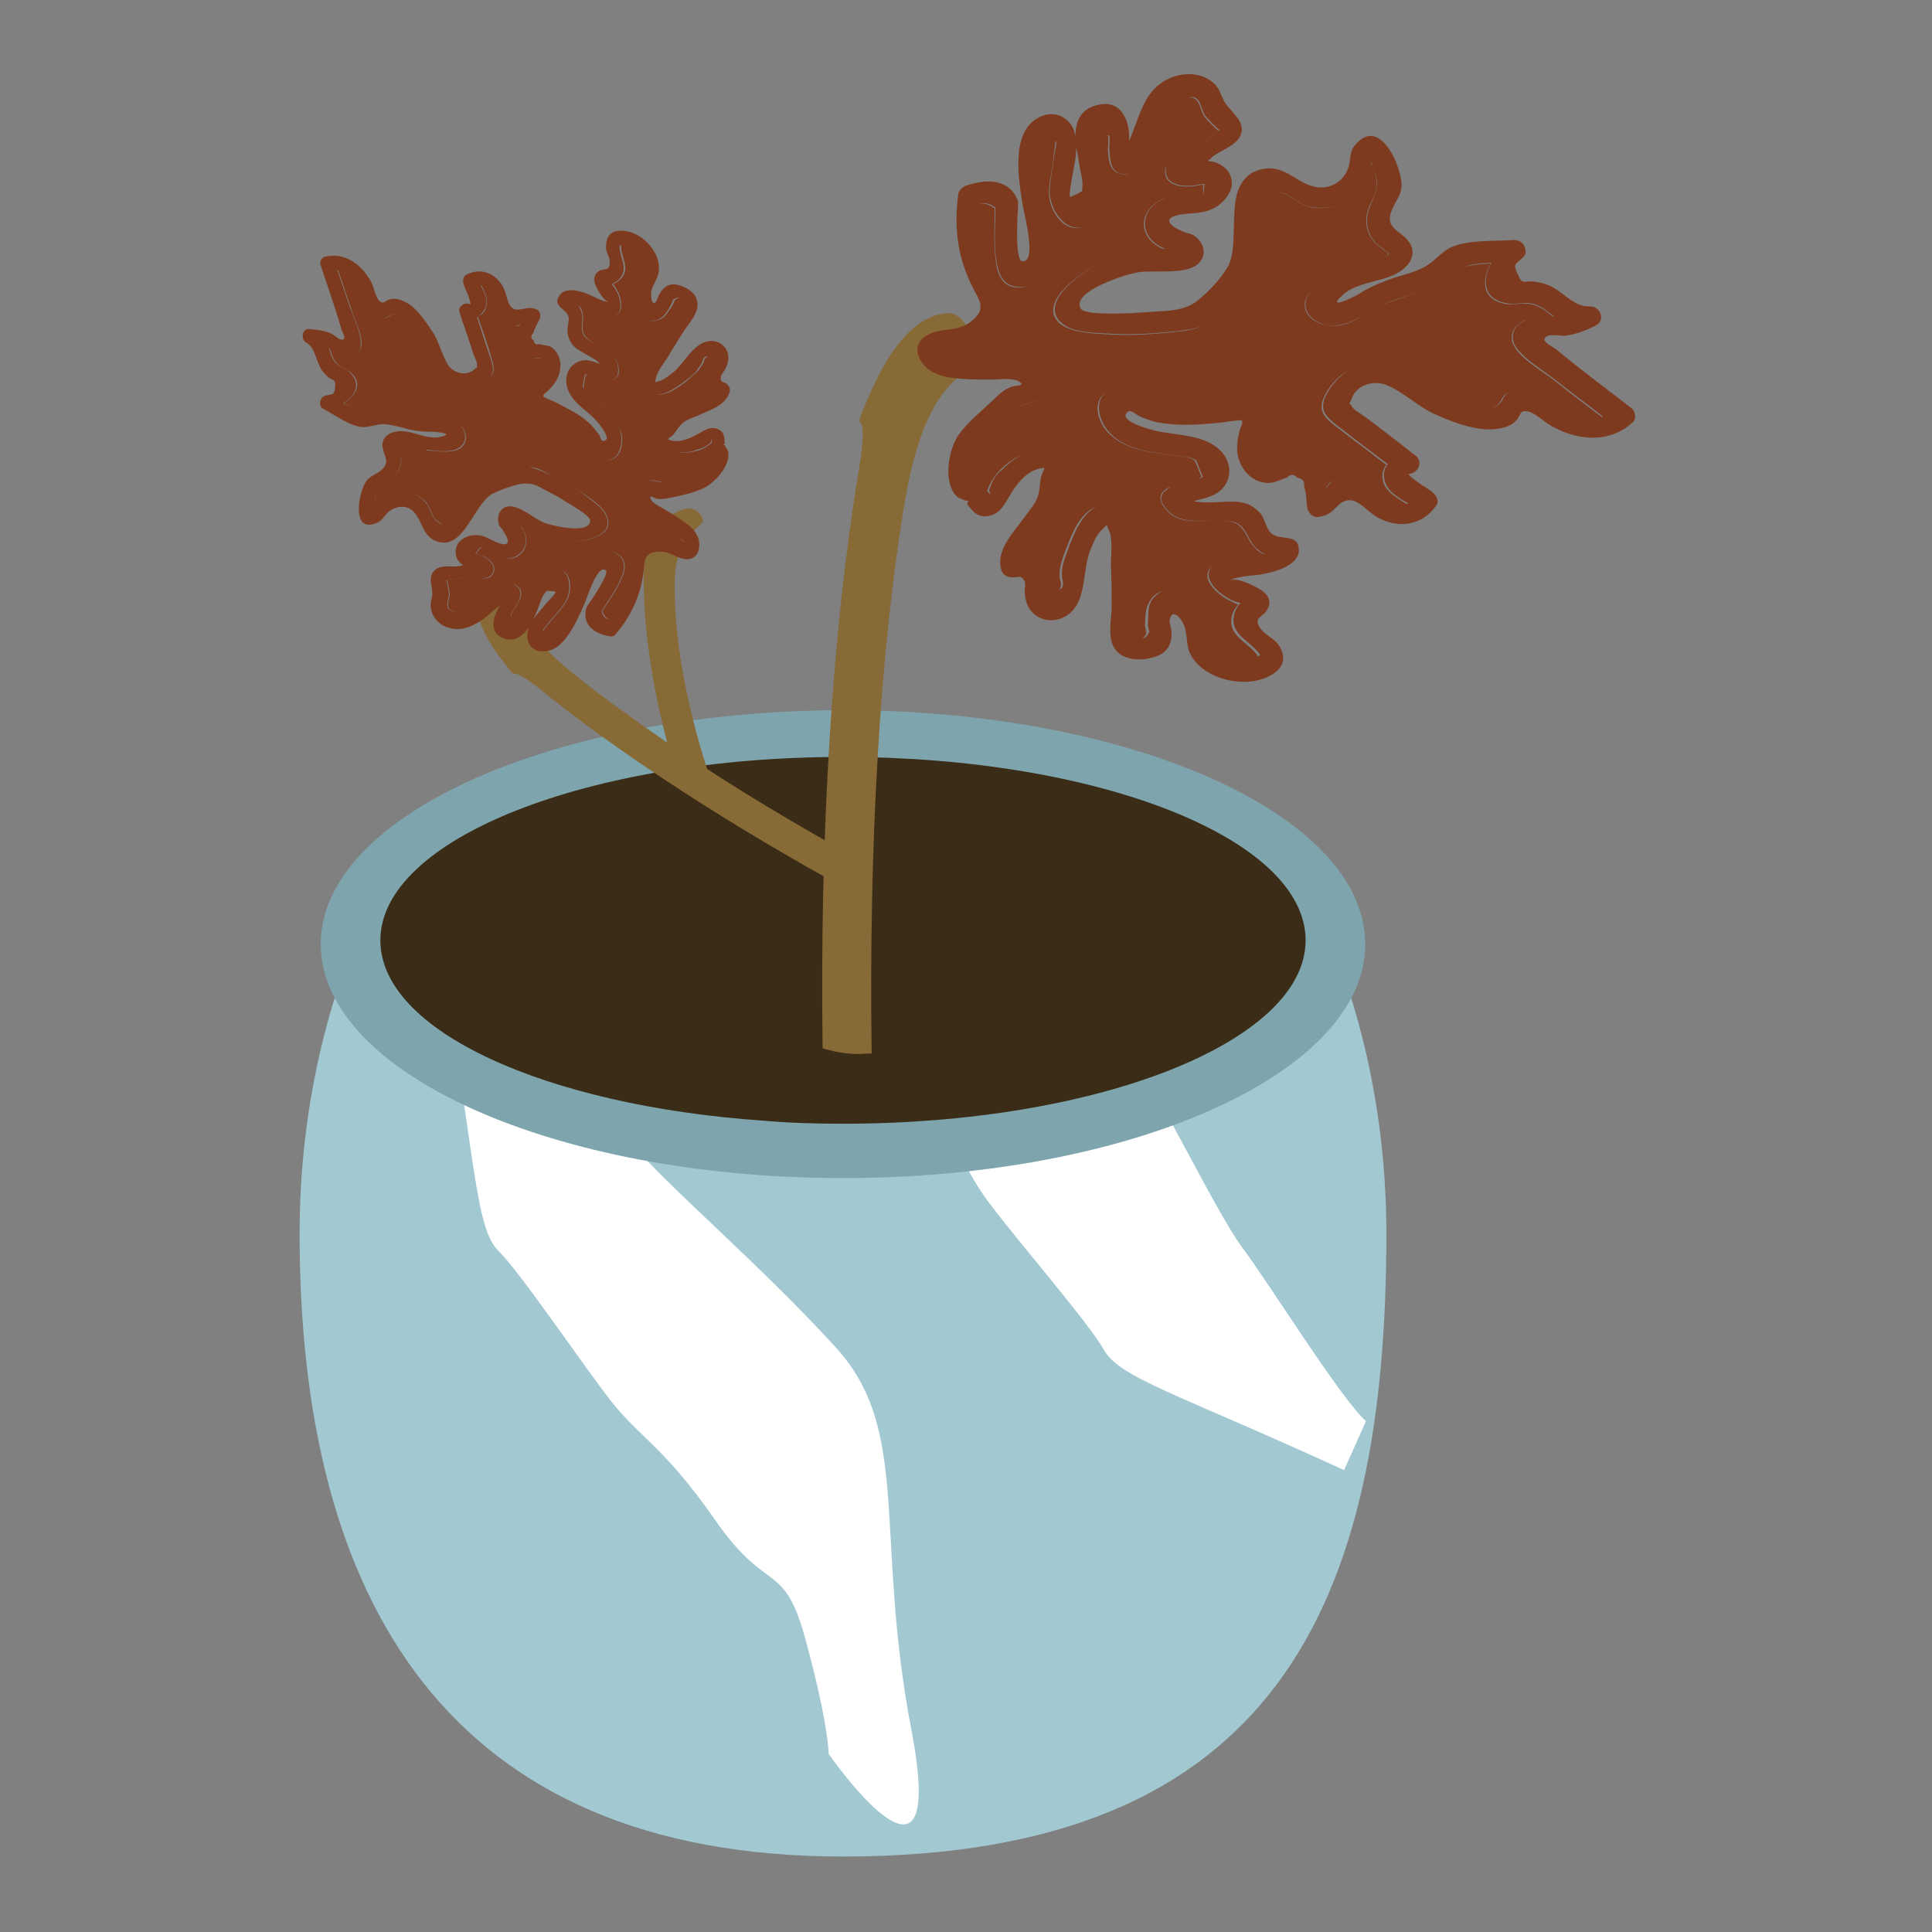 <?xml version="1.0" encoding="utf-8"?>
<!-- Svg Vector Icons : http://www.onlinewebfonts.com/icon -->
<!DOCTYPE svg PUBLIC "-//W3C//DTD SVG 1.1//EN" "http://www.w3.org/Graphics/SVG/1.1/DTD/svg11.dtd">
<svg version="1.1" xmlns="http://www.w3.org/2000/svg" xmlns:xlink="http://www.w3.org/1999/xlink" x="0px" y="0px" viewBox="0 0 256 256" enable-background="new 0 0 256 256" xml:space="preserve">
<rect x="0" y="0" width="256" height="256" fill="#808080" stroke="none"/>
<g> <path fill="#a2c8d2" d="M172.7,116.7c0,0-30,13.8-62.4,13.8c-28.6,0-59.6-13.8-59.6-13.8c-7,13.5-11,29.6-11,46.8 c0,48.6,19.7,82.5,72,82.5c57.7,0,72-33.9,72-82.5C183.7,146.3,179.7,130.3,172.7,116.7L172.7,116.7z"/> <path fill="#ffffff" d="M59.1,131c4,23.9,4,31.9,7,34.8c3,3,11,14.9,14.9,19.9c4,5,7,6,13.9,15.9s9,5,11.9,15.9c3,11,3,14.9,3,14.9 s15.9,22.9,11-3c-5-25.9,0-39.8-10-50.8c-10-11-22.9-21.9-26.9-26.9c-4-5-15.9-17.9-17.9-21.9 M178.1,194.8 c-22-10.1-29.7-12.2-31.8-15.9c-2.1-3.7-11.5-14.5-15.3-19.6c-3.8-5.1-3.9-8.3-11.7-17.6c-7.8-9.3-2.5-10-12.2-15.7 c-9.8-5.8-13.6-6.8-13.6-6.8s-17.9-21.4,5.8-9.8c23.7,11.6,38.4,10.4,46.4,22.9c8,12.5,15.1,27.8,18.9,33 c3.8,5.1,13.1,20.1,16.4,23"/> <path fill="#7ea5ae" d="M42.5,125.1c0,17.1,31,31,69.2,31c38.2,0,69.2-13.9,69.2-31c0-17.1-31-31-69.2-31 C73.5,94.2,42.5,108,42.5,125.1z"/> <path fill="#3a2c16" d="M173,124.6c0,13.4-27.4,24.3-61.3,24.3c-3.6,0-7.1-0.1-10.5-0.4c-28.9-2-50.8-11.9-50.8-23.9 c0-13.4,27.4-24.3,61.3-24.3C145.5,100.3,173,111.1,173,124.6z"/> <path fill="#876a36" d="M109,138.9c-0.4-28.6,1.3-55.4,4.7-76c1.9-11.1-1.4-3.8,1.3-10.1c3.1-7.4,6.8-11.2,10.7-11.3 c1.8,0,3.3,2.5,3.4,5.7c0.1,3.2-6.1,1.1-9.2,19.2c-3.3,19.7-4.8,45.5-4.4,73.2c-0.2,0-0.3,0-0.5,0C113,139.8,110.9,139.5,109,138.9 z"/> <path fill="#876a36" d="M63.7,78.1c0.5-1,2.4-1.1,4.3-0.1c1.8,1-1.3,3.8,7.9,11.2c3.7,3,7.9,6,12.5,9.2c-2-7.7-3.1-15.1-3.1-21.3 c0-4.1-1.2-1-0.2-3.7c1.2-3.1,3-5.1,5.4-5.9c1.1-0.4,2.3,0.2,2.6,1.3c0.4,1.1-3.6,1.6-3.7,8.3c-0.1,7.1,1.4,15.8,4.3,24.8 c6.6,4.3,14,8.6,21.7,12.9c0,0.1-0.1,0.2-0.1,0.3c-0.6,1.2-1.4,2.2-2.4,3.1c-16.1-8.8-30.6-18.2-41-26.6c-5.6-4.5-2.5-0.4-5.2-3.9 C63.5,83.6,62.5,80.4,63.7,78.1L63.7,78.1z"/> <path fill="#7e3a1f" d="M156.9,82.9c0.5,1.2,0.2,2.7,0.9,3.9c1.8,3.4,8,4.8,11.3,2.2c1.3-1.1,1.1-2.5,0.2-3.7 c-0.6-0.8-1.8-1.2-2.4-2.2c-0.8-1.4,0.4-1.2,1-2.3c0.7-1.2,0.1-2.1-1.1-2.8c-0.9-0.5-2.8-1.5-3.8-1.1c1-0.6,3.1-0.6,4.2-0.8 c1.6-0.3,4.8-1.1,4.9-3.1c0.1-2.4-2.4-1.3-3.6-2.3c-0.7-0.5-0.9-2-1.5-2.7c-0.6-0.6-1.2-1.1-2-1.3c-1.7-0.6-4.8,0.2-6.8-0.3 c1.4-0.4,2.9-0.6,3.9-1.8c1.3-1.6,0.9-3.7-0.5-5c-2-1.9-5.2-1.9-7.9-2.4c-0.7-0.1-5.5-1.3-4.4-2.5c0.5-0.6,1.1,0.2,1.8,0.5 c0.6,0.3,1.3,0.5,2,0.7c2.8,0.6,5.7,0.4,8.6,0.1c0.2,0,2.6-0.4,2.8-0.3c0.3,0.2-0.1,0.9-0.2,1.2c-0.3,1.1-0.5,2.3-0.3,3.4 c0.4,1.9,1.8,3.6,4,3.7c1,0,1.7-0.5,2.5-0.7c0.5-0.5,0.9-0.5,1.4,0c0.7,0.1,1,0.5,0.9,1.2c0.3,0.8,0.3,1.8,0.4,2.7 c0.1,0.7,0.7,1.4,1.5,1.3c1.5-0.2,1.8-0.8,2.8-1.7c2-1.6,3.4,0.9,5.1,1.8c2.8,1.5,5.9,1,7.7-1.6c0.4-0.5,0.1-1.2-0.3-1.6 s-0.9-0.7-1.4-1c-0.2-0.1-2.3-1.6-1.9-1.6c1.2-0.1,1.9-1.6,0.9-2.4c-2.3-1.8-4.6-3.6-6.9-5.3c-0.4-0.3-1.4-0.8-1.6-1.3 c-0.2-0.3-0.3-0.3-0.3-0.4c0.1-0.1,0.2-0.2,0.3-0.6c0.7-1.9,3.1-2.5,4.8-1.7c2.3,1,4.1,2.9,6.5,3.9c2,0.9,4.4,1.8,6.7,1.9 c1.4,0,3-0.2,3.9-1.3c0.7-0.9,0.3-1.2,1.4-1.1c1,0.2,2.2,1.4,3.1,1.9c3.5,2,7.7,2.4,10.8-0.4c0.6-0.5,0.4-1.5-0.1-1.9 c-3.4-2.6-6.7-5.1-10-7.8c-0.6-0.5-2.4-1.2-1.1-1.8c0.4-0.2,1.7,0,2.2,0c1.5-0.2,2.9-0.7,4.2-1.4c1.3-0.7,0.5-2.6-0.9-2.5 c-2.1,0.1-3.6-2.1-5.4-2.8c-0.7-0.3-1.3-0.4-2-0.5c-1.3-0.1-1.5,0.5-2.1-1c-0.6-1.3-0.4-1.2,0.6-2.1c0.5-0.4,0.5-0.8,0.4-1.2 c-0.1-0.6-0.6-1.2-1.5-1.2c-2.6,0.2-6.3-0.1-8.6,1.1c-1.2,0.7-2,1.8-3.3,2.5c-1.5,0.8-3.2,1.1-4.8,1.7c-1.3,0.5-2.5,1-3.6,1.7 c-0.9,0.6-4.7,2.4-2.4,0.3c2.2-2,5.9-1.6,8.1-3.5c1.3-1.1,1.6-2.5,0.5-3.8c-1.1-1.3-3-1.6-2.1-3.9c0.4-1.1,1.2-1.9,1.3-3.1 c0.2-2.5-2.9-9.7-6.2-5.5c-0.7,0.8-0.5,1.8-0.8,2.8c-0.5,1.7-2.2,3-4.2,2.7c-2.7-0.4-4.1-3-7.2-2.4c-2,0.4-2.9,1.7-3.4,3.3 c-0.8,3.1,0.1,7.6-1.3,9.8c-0.8,1.3-2.1,2.8-3.3,3.8c-1.5,1.4-2.7,1.7-4.8,1.9c-1.5,0.1-3,0.2-4.6,0.3c-0.8,0-6.2,0.3-6.7-0.6 c-1.3-2.3,6.1-4.6,7.5-4.8c2.2-0.4,6.2,0.4,8-1.1c1.4-1.2,0.8-3.1-0.7-3.9c-0.4-0.2-0.8-0.2-1.2-0.4c-1.8-0.7-3-1.9-0.2-2.3 c1.5-0.2,3-0.1,4.4-0.9c0.9-0.5,1.6-1.3,2-2.2c0.3-0.6,0.3-1.4,0-2.1c-0.3-0.8-1.1-1.4-2-1.7c-0.2-0.1-0.6-0.1-1-0.2 c0.2-0.1,0.4-0.2,0.5-0.4c1.2-1,3.1-1.5,3.8-2.8c0.5-0.9,0.2-1.9-0.5-2.7c-0.7-0.9-1.3-1.3-1.8-2.4c-0.3-0.6-0.4-1.1-0.9-1.7 c-1.9-2.1-5.4-1.8-7.5-0.1c-1.3,1-2,2.4-2.6,3.9l-0.8,2.1c-0.2,0.6-0.4,1-0.6,1.5c0.2-2.4-0.9-5.6-4.1-4.8c-2.4,0.5-3,2.3-3,4.2 c-0.3-2.5-2.9-3.8-5.1-2.4c-3.5,2.1-2.4,8.2-1.9,11.4c0.2,1.3,2,7.9-0.1,7.5c-0.9-0.2-0.6-5.8-0.5-7.4l0-0.4c0-0.2-0.1-0.4-0.2-0.6 c-1.2-2.5-4.1-2.5-6.7-1.6c-0.5,0.2-0.9,0.6-1,1c-0.6,4.1-0.2,8.1,1.6,11.9c1,2.2,2.5,3.4-0.2,5.3c-1.8,1.2-3.8,0.6-5.5,1.6 c-2.3,1.2-1.3,3.7,0.5,4.8c1.2,0.7,2.7,0.9,4.1,1c1.3,0.1,2.6,0.1,3.9,0.1c1,0,2.9-0.3,3.7,0.3c0.8,0.6-0.5,0.4-1.2,0.7 c-1,0.4-1.7,1.1-2.4,1.8c-1.5,1.4-3.2,2.8-4.4,4.4c-1.4,1.9-2.2,6.3-0.4,8.2c0.4,0.4,0.8,0.4,1.1,0.6c0.2,0,0.4,0.1,0.6,0.1 c-0.3,0.2-0.3,0.4,0,0.7c0.6,0.8,1.2,1.4,2.3,1.3c1.3-0.1,2-0.9,2.6-1.9c1.1-1.9,2.6-4.4,5.1-4.5c-0.2,0.6-0.5,1.2-0.5,1.4 c-0.2,1.2-0.1,2-0.7,3.1c-0.4,0.7-1,1.4-1.5,2.1c-1.5,2.1-3.8,4.3-3,7c0.2,0.6,0.8,0.9,1.5,0.9c1,0,1-0.3,1.5,0.4 c0.3,0.4,0,1.3,0.1,1.7c0,0.6,0.2,1.3,0.5,1.9c0.9,1.5,2.7,2.1,4.4,1.4c3.6-1.5,2.5-6.3,3.9-9.3c0.3-0.8,0.8-1.9,1.5-2.5 c0.8-0.7,0.4-0.8,0.8,0.1c0.6,1.1,0.3,3.4,0.3,4.6c0.1,1.9,0.1,3.8,0.1,5.6c0,1.8-0.7,4.3,0.6,5.8c1.1,1.3,3.3,1.4,4.9,0.9 c1.9-0.5,2.6-1.8,2.4-3.6c0-0.4-0.3-1-0.2-1.3C155.2,80.5,156.5,81.8,156.9,82.9L156.9,82.9z M198.5,53.6c0.5-0.5,0.5-1.1,1.2-1.5 c0.1-0.1,0.3-0.1,0.4-0.2c-0.1,0-0.2,0.1-0.2,0.1c-0.7,0.4-0.7,1-1.2,1.5c-0.3,0.3-0.7,0.6-1.1,0.7 C197.9,54.1,198.2,53.9,198.5,53.6z M176.3,63.9c0.1-0.1,0.3-0.1,0.4-0.2c-0.1,0-0.2,0.1-0.3,0.2c-0.2,0.1-0.5,0.5-0.7,0.8 c0,0,0-0.1,0-0.1C175.9,64.3,176.1,64,176.3,63.9z M168.7,61.4c0.5-0.2,1.2-0.7,1.6-0.9C169.8,60.7,169.2,61.2,168.7,61.4z  M162.3,79c0.6,0.4,1.2,0.7,2,0.9c0,0,0.1,0,0.1,0l-0.1,0.1c-0.3,0.3-0.6,0.8-0.7,1.2c-0.9,2.9,2.2,3.7,3.4,5.6 c-0.1,0.1-0.2,0.1-0.3,0.2c-1.1-1.9-4.3-2.7-3.4-5.6c0.1-0.4,0.4-0.9,0.7-1.2l0.1-0.1c0,0-0.1,0-0.1,0c-0.6-0.3-1.3-0.6-1.9-1 c-1.4-1-3.1-2.7-1.4-4.2c0.2-0.2,0.5-0.3,0.8-0.5c-0.3,0.1-0.5,0.2-0.7,0.4C159.2,76.3,160.9,78.1,162.3,79L162.3,79z M154.1,66.8 c1.9,3.2,5.4,1.9,8.5,2.2c2.6,0.2,2.4,2.1,3.8,3.6c0.4,0.3,0.7,0.6,1.2,0.8c-0.1,0-0.1,0-0.2,0c-0.4-0.2-0.8-0.4-1.1-0.8 c-1.4-1.4-1.2-3.3-3.8-3.6c-3.1-0.3-6.6,1.1-8.5-2.2c-0.4-0.7-0.3-1.4,0.4-1.9c0.2-0.2,0.5-0.3,0.8-0.4c-0.2,0.1-0.4,0.2-0.6,0.4 C153.8,65.4,153.7,66.2,154.1,66.8L154.1,66.8z M147,57.3c2.1,2.3,5.4,2.6,8.4,3c0.8,0.1,2.5,0.2,3.1,0.7c0.3,0.8,0.6,1.5,0.9,2.2 c-0.2,0.1-0.4,0.2-0.6,0.2c0.1-0.1,0.3-0.1,0.4-0.2c-0.3-0.8-0.6-1.5-0.9-2.2c-0.6-0.5-2.2-0.6-3.1-0.7c-3-0.4-6.2-0.7-8.4-3 c-1.3-1.4-2.2-4-0.2-5.4c0.2-0.1,0.4-0.2,0.6-0.3c-0.2,0.1-0.3,0.1-0.5,0.2C144.8,53.2,145.7,55.9,147,57.3z M134.8,54 c0.8-0.4,1.8-0.7,2.7-1.1C136.7,53.3,135.7,53.6,134.8,54z M175.6,52.6c-0.8,1.8,0.2,2.7,1.6,3.8c2.2,1.7,4.4,3.4,6.7,5.1 c-0.4,0.5-0.6,1.1-0.5,1.8c0.2,1.7,1.8,2.6,3.2,3.4c-0.1,0-0.2,0.1-0.3,0.1c0,0,0.1,0,0.1,0c-1.4-0.9-3-1.7-3.2-3.4 c-0.1-0.7,0.1-1.3,0.5-1.8c-2.2-1.7-4.5-3.4-6.7-5.1c-1.4-1.1-2.4-2-1.6-3.8c0.7-1.5,1.8-2.8,3.2-3.6 C177.4,49.9,176.3,51.1,175.6,52.6z M200.7,45.7c1,1.8,4,3.5,5.6,4.8c2,1.6,4.1,3.1,6.1,4.7c0,0-0.1,0-0.1,0.1 c-2-1.5-4.1-3.1-6.1-4.7c-1.6-1.3-4.7-3-5.6-4.8c-0.7-1.2-0.1-2.5,1.1-3.2c0.2-0.1,0.4-0.2,0.6-0.3c-0.2,0.1-0.3,0.2-0.5,0.3 C200.6,43.2,200.1,44.5,200.7,45.7L200.7,45.7z M197.6,34.8c-1.2,2.2-1.2,4.9,2.2,5.4c1,0.2,2.1-0.2,3.1,0c1.2,0.2,2,1,3,1.7 l-0.2,0c-0.9-0.7-1.7-1.4-2.9-1.6c-1-0.2-2.1,0.1-3.1,0c-3.4-0.5-3.4-3.1-2.2-5.4c-0.9,0.1-1.8,0.1-2.7,0.3c-0.2,0-0.4,0.1-0.6,0.1 c0.2-0.1,0.5-0.1,0.7-0.2C195.7,34.9,196.6,34.9,197.6,34.8L197.6,34.8z M188.8,38.4c-1.9,0.8-4,1.3-5.9,2.1 C184.8,39.6,186.9,39.2,188.8,38.4z M173,40.1c-0.2,1.6,1.4,2.8,3,3c1.8,0.2,3.2-0.5,4.6-1.3c-1.4,0.9-2.9,1.6-4.7,1.3 c-1.6-0.2-3.2-1.3-3-3c0.3-2,3.5-3.4,5.2-4.2c0.2-0.1,0.4-0.2,0.7-0.3c-0.2,0.1-0.4,0.2-0.5,0.2C176.5,36.7,173.2,38,173,40.1z  M182.1,22.6c0.7,1.8,0.2,2.9-0.5,4.6c-0.8,1.7-0.6,3.7,0.8,5.1c0.1,0.1,1,0.7,1.1,0.9c0.7,0.3,0.7,0.6-0.2,0.9l0,0 c0.8-0.3,0.8-0.6,0.1-0.9c-0.1-0.2-1-0.8-1.1-0.9c-1.4-1.4-1.6-3.4-0.8-5.1c0.8-1.6,1.2-2.7,0.6-4.6c-0.2-0.5-0.3-0.8-0.4-0.9 C181.6,21.3,181.7,21.4,182.1,22.6z M169.7,25.5c1.2,0.2,2.2,1.4,3.5,1.8c1.5,0.4,3.1,0.3,4.5-0.3c-1.4,0.6-3.1,0.8-4.6,0.3 c-1.2-0.4-2.3-1.6-3.5-1.8c-0.6-0.1-1.1-0.1-1.5,0C168.5,25.4,169,25.4,169.7,25.5z M140.8,42.9c1.5,1.2,4.2,1.2,6.1,1.3 c3,0.2,5.9,0,8.9-0.3c1.5-0.2,2.6-0.3,3.6-0.8c-1.1,0.6-2.2,0.7-3.8,0.9c-3,0.3-5.9,0.5-8.9,0.3c-1.9-0.1-4.5-0.2-6.1-1.3 c-3.3-2.6,2.1-6.5,4.3-7.7c0.6-0.3,1.2-0.6,1.8-0.8c-0.6,0.2-1.1,0.4-1.6,0.7C142.9,36.4,137.5,40.3,140.8,42.9L140.8,42.9z  M154,32.8c0.1,0,0.2,0.1,0.4,0.2l-0.2,0c-0.1-0.1-0.2-0.1-0.3-0.1c-3.3-1.6-3-5.2,0.3-6.6c0,0,0.1,0,0.1,0 C151,27.6,150.8,31.3,154,32.8z M143,21.8c0.1,0.8,0.6,2.3,0.4,3l0,0.5c-0.5,0.3-1,0.6-1.6,0.8c-0.2-0.2,0.2-2.1,0.2-2.3 c0.2-1.3,0.6-2.7,0.6-4.2C142.8,20.3,142.9,21.1,143,21.8L143,21.8z M154.5,23c0.3,1.5,2.1,1.7,3.5,1.6c0.2,0,1.5-0.3,1.6-0.2 c0,0.2,0,0.4-0.1,0.6c0.1,0.5-0.1,0.8-0.4,0.9c0.3-0.1,0.4-0.4,0.3-0.8c0-0.2,0-0.4,0.1-0.6c-0.1-0.1-1.3,0.2-1.6,0.2 c-1.4,0.1-3.2-0.1-3.5-1.6c-0.2-1.1,0.5-1.6,1.4-2C154.9,21.4,154.3,21.9,154.5,23z M159.6,15.2c0.1,0.2,1.9,2.1,2,2 c0,0.2-3.7,2.8-4,3c-0.2,0.1-0.5,0.3-0.8,0.4c0.2-0.1,0.5-0.2,0.7-0.3c0.3-0.2,4-2.9,4-3c0,0.2-1.9-1.7-2-2 c-0.7-1.3-0.5-2.9-2.8-2.2c0,0-0.1,0-0.1,0.1c0.1,0,0.2-0.1,0.3-0.1C159.1,12.3,158.9,13.8,159.6,15.2z M147,19.8 c0.1,1.4,0.1,3.1,1.9,3.3c0.3,0,0.7,0,1-0.1c-0.4,0.1-0.8,0.2-1.2,0.1c-1.8-0.3-1.8-2-1.9-3.3c0-0.6,0.2-1.9-0.1-1.8 C147.3,17.6,146.9,19,147,19.8z M139.7,20.6c-0.2,1.5-0.5,2.9-0.6,4.4c-0.2,2.4,1.8,5.7,4.3,5.1c-2.6,0.8-4.6-2.5-4.4-5 c0.1-1.5,0.5-2.9,0.6-4.4c0-0.3,0.3-1.7,0.2-1.9c0,0,0.1,0,0.1-0.1C140.1,18.9,139.7,20.3,139.7,20.6z M131.9,27.5 c0,2.6-0.3,5.4,0.3,7.9c0.3,1.3,1,2.5,2.6,2.6c0.6,0,1,0,1.5-0.1c-0.5,0.1-1,0.2-1.6,0.2c-1.6-0.1-2.3-1.3-2.6-2.6 c-0.5-2.5-0.3-5.3-0.3-7.9c-0.7-0.5-1.4-0.7-2-0.6l0,0C130.5,26.8,131.2,27,131.9,27.5z M126.3,46.6c0.7-0.1,1.3-0.3,1.9-0.6 c-0.7,0.3-1.4,0.5-2.1,0.6c-0.4,0.1-0.9,0-1.2,0C125.1,46.6,125.8,46.7,126.3,46.6z M131.4,64.1c-0.1,0.2-0.2,0.5-0.3,0.7 c-0.1,0.5,0.4,0.8,0,0.6c-0.1-0.1-0.2-0.2-0.3-0.4c0.1-0.2,0.2-0.5,0.3-0.7c0.3-0.6,0.8-1.4,1.3-1.9c0.8-0.9,2-1.7,3.3-2.3 c-1.2,0.6-2.2,1.4-3,2.2C132.2,62.7,131.6,63.4,131.4,64.1L131.4,64.1z M141.7,72.3c-0.3,0.9-0.7,1.8-0.9,2.7 c-0.1,0.5-0.1,1-0.1,1.5c0.3,0.9,0.2,1.5-0.4,1.6c0.3-0.2,0.4-0.7,0.1-1.5c0-0.5,0-1,0.1-1.5c0.2-0.9,0.5-1.8,0.9-2.7 c0.7-1.8,1.6-4.1,3.5-5.1c0.1-0.1,0.2-0.1,0.4-0.2l0,0C143.4,68.1,142.4,70.5,141.7,72.3L141.7,72.3z M152.1,82.7 c0,0.4,0.1,0.7,0.2,1c-0.2,0.5-0.5,0.8-0.9,0.9c0.2-0.2,0.4-0.4,0.5-0.7c-0.1-0.4-0.1-0.7-0.2-1c0.1-1.2,0-2.3,0.7-3.3 c0.4-0.7,1-1.1,1.7-1.3c-0.5,0.2-1,0.6-1.4,1.1C152,80.4,152.2,81.5,152.1,82.7z M86.3,38.6c0.2-0.9,0.9-1.7,1-2.7 c0.3-2.7-2.7-5.7-5.5-5.3c-1.2,0.2-1.5,1.1-1.5,2.2c0,0.7,0.6,1.4,0.5,2.1c-0.1,1.1-0.7,0.6-1.4,1c-0.8,0.5-0.8,1.3-0.4,2.1 c0.3,0.6,1,1.9,1.7,2c-0.8,0-2-0.7-2.7-1c-1-0.4-3.1-1.1-3.9,0.2c-0.9,1.4,0.9,1.7,1.2,2.7c0.2,0.6-0.2,1.5-0.1,2.2 c0.1,0.6,0.3,1.1,0.6,1.5c0.7,1,2.8,1.6,3.7,2.6c-1-0.3-1.8-0.7-2.8-0.3c-1.3,0.5-1.9,1.9-1.6,3.2c0.4,1.9,2.2,3,3.5,4.2 c0.3,0.3,2.6,2.8,1.5,3.1c-0.5,0.2-0.5-0.5-0.8-0.9c-0.3-0.4-0.6-0.8-0.9-1.1c-1.3-1.4-3.1-2.2-4.8-3.1c-0.1-0.1-1.6-0.6-1.6-0.8 c-0.1-0.2,0.4-0.5,0.6-0.7c0.6-0.6,1.1-1.2,1.4-2c0.5-1.3,0.3-2.8-0.8-3.7c-0.5-0.4-1.1-0.3-1.7-0.5c-0.4,0.1-0.7,0-0.8-0.5 c-0.4-0.3-0.4-0.6,0-1c0.1-0.6,0.5-1.2,0.8-1.8c0.2-0.4,0.1-1.1-0.4-1.3c-0.9-0.4-1.3-0.1-2.2,0c-1.7,0.3-1.6-1.7-2.2-2.9 c-1-1.9-3-2.7-4.9-1.7c-0.4,0.2-0.5,0.7-0.4,1.1c0.1,0.4,0.2,0.7,0.4,1.1c0.1,0.1,0.7,1.8,0.5,1.7c-0.7-0.3-1.7,0.3-1.4,1.1 c0.6,1.9,1.3,3.8,1.9,5.7c0.1,0.3,0.5,1,0.4,1.3c0,0.2,0,0.3,0,0.3c-0.1,0-0.2,0.1-0.4,0.3c-1.1,0.9-2.7,0.4-3.4-0.6 c-0.9-1.4-1.2-3.2-2.2-4.6c-0.8-1.2-1.8-2.7-3-3.5c-0.8-0.5-1.7-0.9-2.7-0.6c-0.7,0.3-0.6,0.6-1.2,0.2c-0.5-0.4-0.7-1.6-1-2.3 c-1.2-2.4-3.4-4.2-6.2-3.6c-0.5,0.1-0.8,0.7-0.6,1.2c0.9,2.7,1.9,5.5,2.7,8.3c0.1,0.5,0.9,1.6,0,1.5c-0.3,0-0.9-0.6-1.3-0.8 C43,43.8,42,43.7,41,43.6c-1-0.1-1.2,1.4-0.4,1.8c1.2,0.7,1.3,2.5,2,3.6c0.3,0.4,0.6,0.7,0.9,1c0.7,0.5,1,0.2,0.9,1.3 c-0.1,1-0.2,0.9-1.2,1.1c-0.4,0.1-0.6,0.3-0.7,0.6c-0.2,0.4-0.1,1,0.4,1.2c1.5,0.8,3.5,2.3,5.2,2.4c0.9,0,1.8-0.4,2.8-0.4 c1.1,0.1,2.2,0.4,3.3,0.7c0.9,0.2,1.8,0.3,2.7,0.3c0.7,0,3.6,0.2,1.4,0.7c-2,0.4-3.9-1.1-5.9-0.7c-1.1,0.2-1.9,1-1.7,2.1 c0.2,1.2,1.1,2-0.3,3.1c-0.7,0.5-1.4,0.7-1.9,1.4c-1,1.5-2,6.9,1.4,5.5c0.7-0.3,1-0.9,1.5-1.4c0.9-0.8,2.3-1.1,3.3-0.2 c1.3,1.2,1.2,3.3,3.1,4c1.3,0.5,2.3,0,3.1-0.8c1.6-1.6,2.8-4.7,4.4-5.5c1-0.5,2.2-0.9,3.3-1.2c1.4-0.3,2.2-0.1,3.4,0.6 c0.9,0.5,1.8,0.9,2.7,1.5c0.4,0.3,3.6,2,3.5,2.7c-0.1,1.9-5.2,0.6-6,0.3c-1.4-0.5-3.3-2.4-4.9-2.2c-1.2,0.2-1.6,1.6-1.1,2.6 c0.1,0.2,0.4,0.4,0.5,0.7c0.8,1.1,1,2.2-0.8,1.5c-1-0.4-1.7-1-2.8-1c-0.7,0-1.4,0.2-1.9,0.6c-0.4,0.3-0.7,0.7-0.8,1.3 c-0.1,0.6,0.1,1.3,0.5,1.7c0.1,0.1,0.3,0.3,0.5,0.4c-0.2,0-0.3,0-0.4,0.1c-1,0.2-2.3-0.2-3.2,0.4c-0.6,0.4-0.8,1.1-0.7,1.8 c0.1,0.8,0.3,1.2,0.1,2.1c-0.1,0.5-0.2,0.8-0.1,1.3c0.3,2,2.3,3,4.2,2.7c1.1-0.2,2.1-0.8,2.9-1.4l1.2-1c0.3-0.3,0.6-0.5,0.9-0.7 c-1,1.4-1.6,3.7,0.5,4.4c1.5,0.5,2.5-0.4,3.3-1.5c-0.7,1.6,0.2,3.4,2,3.2c2.7,0,4.4-4.2,5.3-6.2c0.4-0.9,1.8-5.5,2.9-4.5 c0.4,0.4-1.8,3.8-2.5,4.7l-0.1,0.3c-0.1,0.1-0.1,0.3-0.1,0.4c-0.3,2,1.4,3,3.1,3.3c0.3,0.1,0.7,0,0.9-0.3c1.9-2.2,3.2-4.9,3.6-7.8 c0.3-1.7-0.1-3,2.1-3.1c1.5-0.1,2.3,0.9,3.6,1c1.7,0.1,2.1-1.8,1.5-3.1c-0.4-0.9-1.2-1.5-2-2c-0.7-0.5-1.4-1-2.2-1.4 c-0.5-0.4-1.7-0.8-2-1.5c-0.2-0.6,0.4-0.1,0.9,0c0.7,0.1,1.4-0.1,2-0.2c1.4-0.3,2.8-0.6,4.1-1.2c1.5-0.7,3.6-3,3.3-4.8 c-0.1-0.4-0.3-0.5-0.4-0.8c-0.1-0.1-0.2-0.2-0.3-0.2c0.2,0,0.3-0.2,0.2-0.4c0-0.7-0.1-1.3-0.8-1.6c-0.7-0.4-1.5-0.1-2.2,0.3 c-1.3,0.8-3.1,1.7-4.5,1c0.3-0.3,0.7-0.5,0.8-0.7c0.5-0.7,0.8-1.2,1.5-1.7c0.5-0.3,1.1-0.5,1.6-0.7c1.7-0.8,3.7-1.3,4.3-3.2 c0.1-0.4-0.1-0.8-0.5-1.1c-0.6-0.3-0.7-0.2-0.7-0.8c0-0.4,0.5-0.8,0.6-1.1c0.2-0.4,0.4-0.9,0.4-1.3c0.1-1.2-0.7-2.2-1.9-2.4 c-2.6-0.3-3.8,3-5.6,4.3c-0.5,0.4-1.2,0.9-1.7,1c-0.7,0.2-0.5,0.3-0.4-0.3c0.1-0.9,1.1-2.1,1.6-2.9c0.7-1.2,1.4-2.3,2.1-3.4 c0.7-1.1,2-2.4,1.8-3.8c-0.1-1.2-1.3-2-2.4-2.3c-1.3-0.4-2.1,0.2-2.7,1.3c-0.1,0.2-0.2,0.7-0.4,0.9C86.4,40.6,86.2,39.4,86.3,38.6 L86.3,38.6z M52,41.7c-0.4,0.1-0.7,0.5-1.2,0.5c-0.1,0-0.2,0-0.3,0c0.1,0,0.1,0,0.2,0c0.5,0,0.8-0.4,1.2-0.5c0.3-0.1,0.6-0.1,0.8,0 C52.6,41.6,52.3,41.6,52,41.7z M68.3,43.2c-0.1,0-0.2,0-0.3,0c0.1,0,0.1,0,0.2,0c0.2,0,0.4-0.1,0.7-0.2c0,0,0,0.1,0,0.1 C68.7,43.2,68.5,43.2,68.3,43.2z M71.7,47.5c-0.4,0-0.9,0-1.2,0C70.8,47.5,71.3,47.4,71.7,47.5z M81.9,39c-0.2-0.4-0.4-0.8-0.8-1.3 c0,0,0-0.1-0.1-0.1l0.1,0c0.3-0.1,0.6-0.3,0.8-0.5c1.6-1.4,0.1-3,0.2-4.6c0.1,0,0.2,0,0.2,0c-0.1,1.5,1.4,3.2-0.2,4.6 c-0.2,0.2-0.5,0.4-0.8,0.5l-0.1,0c0,0,0,0.1,0.1,0.1c0.3,0.4,0.5,0.8,0.7,1.2c0.4,1.1,0.7,2.7-0.8,3c-0.2,0-0.4,0-0.6,0 c0.2,0,0.4,0,0.5,0C82.6,41.7,82.3,40.1,81.9,39z M81.9,49.3c0.2-2.6-2.3-3.1-4-4.3c-1.4-1.1-0.5-2.1-0.8-3.5 c-0.1-0.3-0.2-0.6-0.4-0.9c0,0,0.1,0,0.1,0c0.2,0.2,0.3,0.5,0.4,0.9c0.3,1.3-0.6,2.4,0.8,3.5c1.6,1.3,4.1,1.7,4,4.3 c0,0.5-0.4,1-0.9,1c-0.2,0-0.4,0-0.6,0c0.2,0,0.3,0,0.5,0C81.5,50.3,81.9,49.9,81.9,49.3z M82.3,57.6c-0.3-2.1-2.1-3.4-3.6-4.8 c-0.4-0.4-1.3-1-1.5-1.5c0.1-0.6,0.2-1.1,0.3-1.7c0.1,0,0.3,0,0.4,0.1c-0.1,0-0.2,0-0.3,0c-0.1,0.6-0.2,1.1-0.3,1.7 c0.1,0.6,1,1.1,1.5,1.5c1.5,1.3,3.2,2.7,3.6,4.8c0.2,1.3-0.2,3.2-1.9,3.3c-0.2,0-0.3,0-0.4,0c0.1,0,0.2,0,0.3,0 C82.1,60.9,82.5,58.9,82.3,57.6z M87.9,63.9c-0.6,0-1.3-0.2-1.9-0.3C86.6,63.6,87.3,63.8,87.9,63.9z M64.5,50.4 c1.1-0.8,0.9-1.7,0.5-2.9c-0.6-1.8-1.2-3.6-1.8-5.5c0.4-0.2,0.7-0.5,1-1c0.6-1.1,0-2.2-0.5-3.2c0.1,0,0.1,0,0.2,0c0,0-0.1,0-0.1,0 c0.5,1,1,2.1,0.5,3.2c-0.2,0.5-0.6,0.8-1,0.9c0.6,1.8,1.3,3.6,1.8,5.5c0.4,1.2,0.6,2.1-0.5,2.9c-1,0.7-2.1,1-3.1,1 C62.5,51.4,63.6,51,64.5,50.4z M47.8,45.7c0.1-1.5-0.9-3.5-1.4-4.9c-0.6-1.7-1.1-3.3-1.7-5c0,0,0.1,0,0.1,0c0.6,1.7,1.1,3.3,1.7,5 c0.4,1.4,1.5,3.4,1.4,4.9c-0.1,1-0.9,1.5-1.8,1.6c-0.2,0-0.3,0-0.5,0c0.1,0,0.3,0,0.4,0C47,47.3,47.8,46.7,47.8,45.7z M45.5,53.4 c1.5-0.9,2.5-2.5,0.8-4.1c-0.5-0.5-1.2-0.6-1.7-1.1c-0.6-0.6-0.8-1.3-1-2.1l0.1,0.1c0.3,0.8,0.4,1.4,1,2c0.5,0.5,1.2,0.7,1.7,1.1 c1.8,1.5,0.7,3.1-0.8,4.1c0.5,0.3,1.1,0.6,1.6,0.8c0.1,0.1,0.3,0.1,0.4,0.1c-0.2,0-0.3-0.1-0.5-0.2C46.6,54,46.1,53.7,45.5,53.4 L45.5,53.4z M51.8,54.4c1.4,0.2,2.7,0.6,4.1,0.8C54.5,55,53.2,54.6,51.8,54.4z M61.3,58.9c0.7-0.9,0.2-2.2-0.6-2.9 c-0.9-0.8-2-0.8-3.1-0.8c1.1,0,2.2,0,3.2,0.9c0.8,0.7,1.3,1.9,0.6,2.9c-0.9,1.2-3.2,0.8-4.5,0.7c-0.2,0-0.3,0-0.5-0.1 c0.1,0,0.3,0,0.4,0C58.1,59.8,60.4,60.1,61.3,58.9z M49.6,66.3c0.2-1.3,1-1.9,2-2.6c1.1-0.8,1.7-2,1.5-3.4c0-0.1-0.3-0.8-0.3-0.9 c-0.3-0.4-0.2-0.6,0.4-0.5l0,0c-0.5-0.1-0.7,0.1-0.4,0.5c0,0.2,0.3,0.8,0.3,0.9c0.3,1.4-0.4,2.6-1.5,3.4c-1,0.7-1.7,1.2-2,2.6 c-0.1,0.4-0.1,0.6-0.1,0.7C49.4,67.3,49.5,67.2,49.6,66.3z M57.7,68.9c-0.6-0.6-0.7-1.7-1.3-2.3c-0.7-0.8-1.6-1.3-2.6-1.4 c1,0.1,2,0.6,2.7,1.4c0.6,0.7,0.7,1.8,1.3,2.3c0.3,0.3,0.6,0.4,0.8,0.5C58.3,69.4,58,69.2,57.7,68.9z M80.4,68.6 c-0.4-1.3-1.9-2.2-2.9-3c-1.6-1.2-3.3-2.1-5.1-2.9c-0.9-0.4-1.6-0.7-2.3-0.8c0.8,0,1.5,0.3,2.4,0.8c1.8,0.9,3.5,1.8,5.1,2.9 c1,0.7,2.5,1.7,2.9,3c0.9,2.7-3.6,3.2-5.3,3.2c-0.4,0-0.9-0.1-1.3-0.1c0.4,0.1,0.8,0.1,1.2,0.1C76.8,71.8,81.3,71.3,80.4,68.6z  M69.2,70c0,0-0.1-0.1-0.1-0.2l0.1,0.1c0,0.1,0.1,0.1,0.1,0.2c1.2,2.1-0.2,4.3-2.6,3.9c0,0,0,0-0.1,0C69,74.3,70.5,72.1,69.2,70z  M71.3,80.6c0.2-0.5,0.5-1.6,0.9-2l0.2-0.3c0.4,0,0.8,0,1.2,0.1c0.1,0.2-0.9,1.2-1,1.3c-0.6,0.7-1.3,1.5-1.9,2.3 C70.9,81.6,71.1,81.1,71.3,80.6z M65.3,75.9c0.4-1-0.5-1.8-1.3-2.2c-0.1-0.1-1-0.3-1-0.4c0.1-0.1,0.2-0.2,0.3-0.3 c0.1-0.3,0.3-0.5,0.6-0.4c-0.2,0-0.4,0.1-0.5,0.4c-0.1,0.1-0.2,0.2-0.3,0.3c0,0.1,0.8,0.3,1,0.4c0.8,0.4,1.7,1.2,1.3,2.2 c-0.3,0.7-0.9,0.8-1.5,0.7C64.5,76.6,65,76.5,65.3,75.9z M59.5,78.8c0-0.2-0.3-2-0.4-1.9c0.1-0.1,3.1-0.4,3.4-0.4 c0.2,0,0.4,0,0.6,0c-0.2,0-0.3,0-0.5,0c-0.3,0-3.3,0.3-3.4,0.4c0.1-0.1,0.4,1.7,0.4,1.9c-0.1,1-0.8,1.9,0.8,2.3c0,0,0.1,0,0.1,0 c-0.1,0-0.1,0-0.2,0C58.7,80.7,59.4,79.8,59.5,78.8z M68.3,80.4c0.5-0.8,1.1-1.9,0.2-2.7c-0.2-0.2-0.4-0.3-0.6-0.3 c0.3,0,0.5,0.1,0.7,0.3c0.9,0.8,0.3,1.8-0.2,2.7c-0.2,0.4-0.8,1-0.6,1.2C67.3,81.6,68.1,80.9,68.3,80.4z M72.7,82.5 c0.7-0.8,1.4-1.6,2-2.4c1-1.4,1.1-4.1-0.5-4.6c1.8,0.5,1.6,3.2,0.6,4.6c-0.6,0.8-1.3,1.6-2,2.4c-0.1,0.2-0.8,0.9-0.8,1.1 c0,0-0.1,0-0.1,0C71.9,83.4,72.6,82.7,72.7,82.5z M79.7,81c1-1.6,2.2-3.2,2.8-4.9c0.3-0.9,0.3-1.9-0.5-2.5 c-0.3-0.2-0.6-0.4-0.9-0.5c0.3,0.1,0.6,0.2,1,0.5c0.8,0.6,0.8,1.6,0.5,2.5c-0.6,1.7-1.8,3.3-2.8,4.9c0.2,0.5,0.5,0.9,0.9,1.1l0,0 C80.2,82,79.9,81.6,79.7,81z M90,71.4c-0.4-0.1-0.9-0.3-1.3-0.3c0.5,0.1,1,0.2,1.4,0.3c0.3,0.1,0.5,0.3,0.7,0.4 C90.6,71.8,90.3,71.5,90,71.4z M93.7,59c0.1-0.1,0.3-0.2,0.4-0.3c0.2-0.2,0.1-0.7,0.2-0.4c0,0.1,0,0.2,0,0.4 c-0.1,0.1-0.3,0.2-0.4,0.3c-0.4,0.3-1,0.6-1.4,0.7c-0.8,0.2-1.8,0.4-2.7,0.2c0.9,0.1,1.8,0,2.5-0.3C92.7,59.5,93.3,59.3,93.7,59z  M90.9,50.4c0.5-0.4,1.1-0.8,1.5-1.4c0.2-0.3,0.4-0.6,0.6-0.9c0.2-0.7,0.4-1,0.8-0.8c-0.3,0-0.5,0.3-0.6,0.8 c-0.2,0.3-0.4,0.6-0.6,0.9c-0.4,0.5-1,0.9-1.5,1.4c-1,0.8-2.5,1.9-3.9,1.9c-0.1,0-0.2,0-0.3,0l0,0C88.4,52.3,89.8,51.2,90.9,50.4z  M88.9,40.4c0.1-0.2,0.2-0.4,0.3-0.7c0.3-0.2,0.6-0.3,0.8-0.2c-0.2,0-0.4,0.1-0.6,0.3c-0.1,0.2-0.2,0.5-0.3,0.7 c-0.5,0.7-0.8,1.4-1.6,1.8c-0.5,0.2-1,0.3-1.4,0.2c0.4,0,0.8,0,1.2-0.2C88.2,41.8,88.5,41.1,88.9,40.4z"/></g>
</svg>